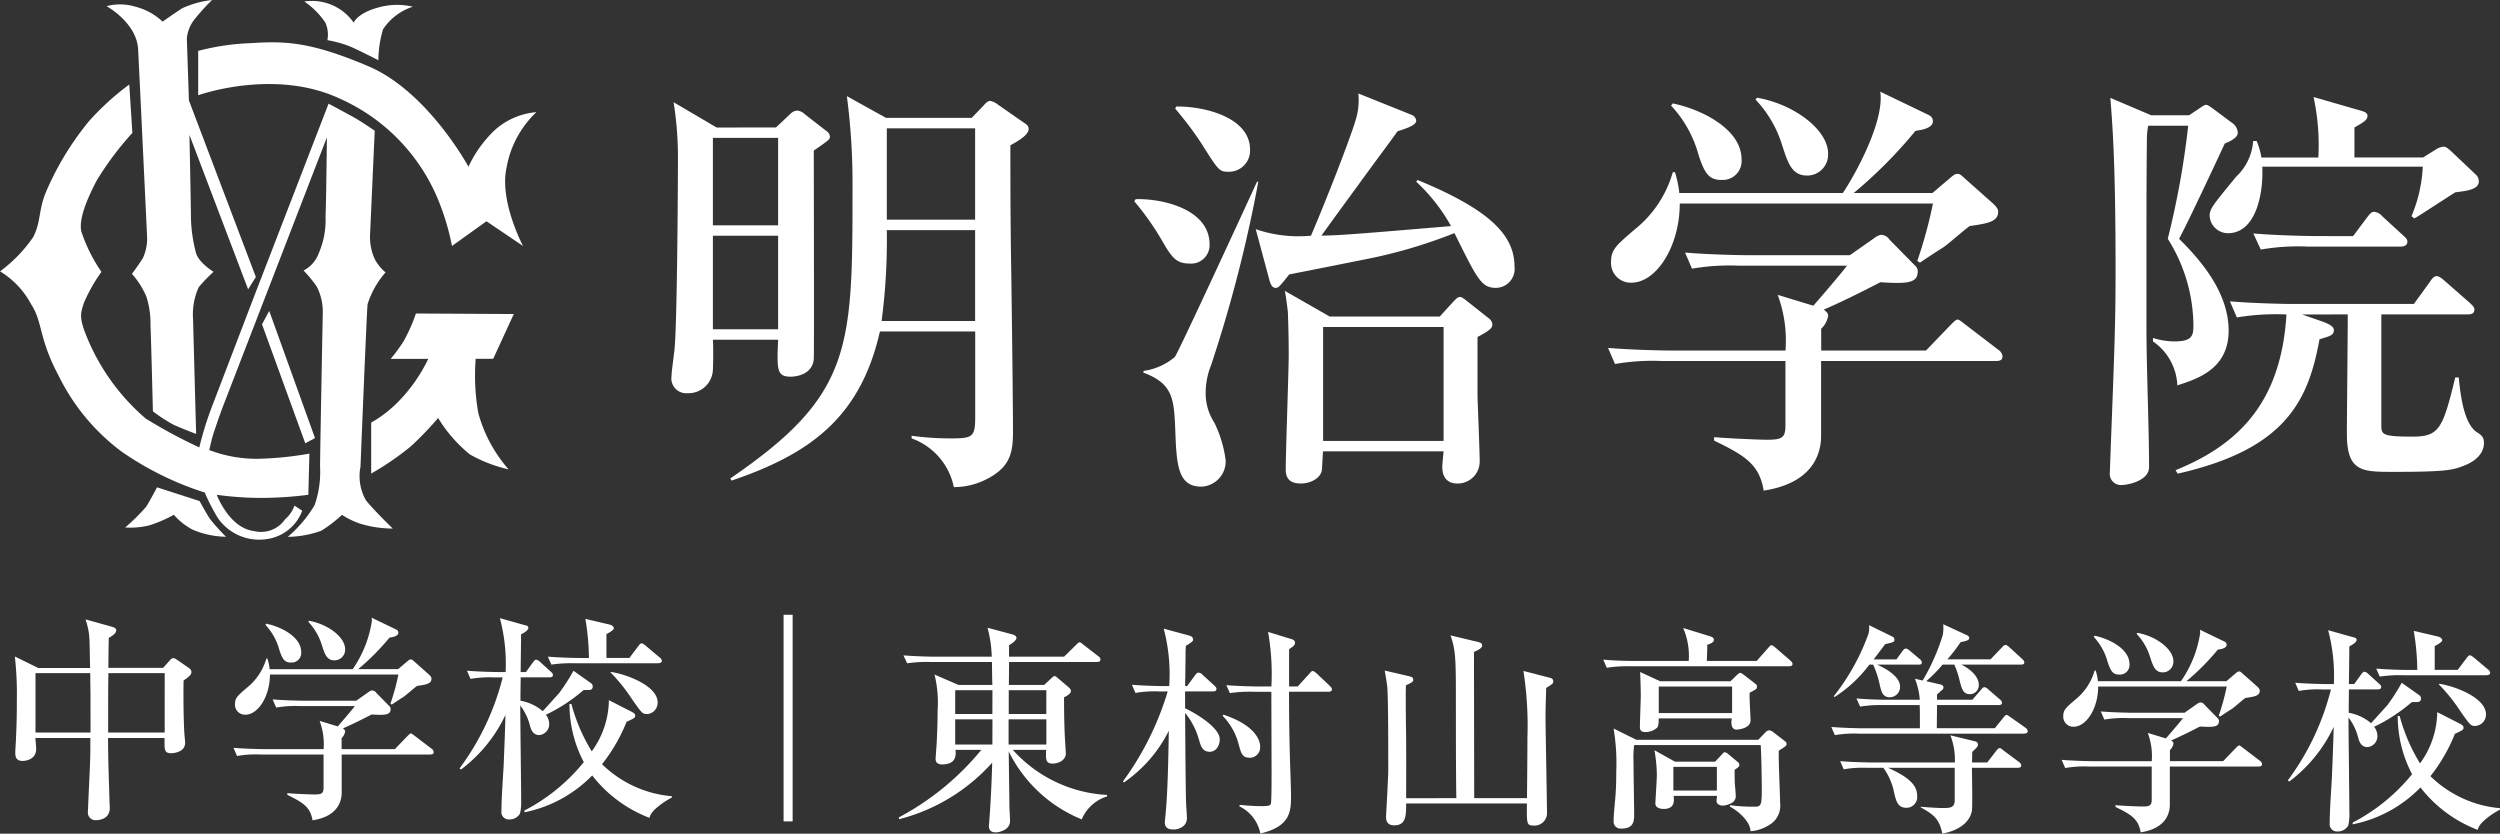 <svg xmlns="http://www.w3.org/2000/svg" width="168.065" height="56.044" viewBox="0 0 168.065 56.044">
  <rect x="0" y="0" width="168.065" height="56.044" fill="#333333" stroke="none"/>
  <g id="logo" transform="translate(-525.373 -201.522)">
    <g id="明治学院" transform="translate(15.913 14.309)">
      <path id="パス_98" data-name="パス 98" d="M808.348,126.633l.994-.935a.682.682,0,0,1,.439-.2.9.9,0,0,1,.526.263l1.432,1.111a.484.484,0,0,1,.234.38c0,.2-.118.263-1.082.935,0,1.55.029,13.625,0,14-.088,1.111-1.287,1.2-1.55,1.2-.936,0-.936-.438-.848-2.485h-4.385c.029.35.029,1.4,0,2.017a1.641,1.641,0,0,1-1.7,1.579,1,1,0,0,1-1.082-1.14c0-.292.175-1.521.2-1.784.175-1.725.233-10.555.233-13.186a23.719,23.719,0,0,0-.292-3.45l2.894,1.7Zm-4.24,6.579h4.385v-5.877h-4.385Zm0,6.987h4.385v-6.286h-4.385Zm11.228.147c-1.316,5.818-4.737,8.245-9.97,10.028l-.088-.146c8.216-5.614,8.216-8.713,8.216-19.56a44.371,44.371,0,0,0-.38-6.14l2.632,1.461h5.76l.789-.818c.2-.234.322-.322.468-.322a1.27,1.27,0,0,1,.526.263l1.725,1.2c.234.146.321.234.321.438,0,.438-.964.936-1.228,1.082,0,1.871,0,5.175.058,8.449.088,6.2.117,10,.117,10.731,0,1.4-.117,2.456-1.842,3.3a4.8,4.8,0,0,1-2.135.5,4.412,4.412,0,0,0-2.836-3.275v-.175a19.659,19.659,0,0,0,2.573.175c1.491,0,1.7-.058,1.7-1.4v-5.789Zm6.4-.7v-6.111H815.8a41.811,41.811,0,0,1-.351,6.111Zm0-12.952H815.8v6.14h5.936Z" transform="translate(-246.723 69.148)" fill="#fff"/>
      <path id="パス_99" data-name="パス 99" d="M868.266,135.6c-.965,0-1.228-.467-1.959-1.725a18.153,18.153,0,0,0-1.755-2.456l.088-.146c1.667-.059,4.97.614,4.97,3.04a1.237,1.237,0,0,1-1.345,1.286m1.433,6.871a5.018,5.018,0,0,0-.35,1.813,3.634,3.634,0,0,0,.585,2.017,8,8,0,0,1,.76,2.544,1.7,1.7,0,0,1-1.637,1.754c-1.608,0-1.667-1.521-1.754-3.889-.088-1.988-.147-3.041-2.135-3.772v-.117a4.184,4.184,0,0,0,2.106-.935c.233-.292,4.765-10.117,5.526-11.783h.088a92.433,92.433,0,0,1-3.187,12.368m1.2-13.04c-.643,0-.672-.059-1.872-1.959a23.383,23.383,0,0,0-1.725-2.28l.059-.147c1.9-.029,4.97.731,4.97,2.895a1.421,1.421,0,0,1-1.433,1.491m18.011,7.807c-1.023,0-1.257-.5-2.837-3.684a33.611,33.611,0,0,1-5.379,1.638c-.555.117-5.409,1.082-5.73,1.14-.644.819-.731.906-.906.906-.263,0-.351-.292-.409-.468l-.935-3.479a8.862,8.862,0,0,0,3.713.438c1.053-2.455,2.661-6.578,3.041-7.894a4.585,4.585,0,0,0,.146-1.667l3.567,1.432a.469.469,0,0,1,.321.409c0,.293-.7.527-1.257.7-.38.556-1.813,2.455-2.69,3.684-1.227,1.667-1.666,2.281-2.426,3.333,1.374-.029,2.106-.088,8.713-.643a11.9,11.9,0,0,0-2.339-2.982l.087-.117c4.912,2.018,6.52,3.742,6.52,5.818a1.275,1.275,0,0,1-1.2,1.433m-1.287,3.3v3.947c0,.263.146,3.684.146,4.385a1.476,1.476,0,0,1-1.52,1.521c-.526,0-.994-.292-.994-1.111,0-.146.058-.731.087-1.053h-8.1c-.029.2-.059,1.111-.088,1.286-.088.527-.761.877-1.4.877-.409,0-1.023-.088-1.023-.906,0-1.228.2-6.667.2-7.748,0-1.023-.029-2.193-.058-2.894-.029-.234-.117-.965-.2-1.4l3.012,1.725h7.4l.906-.994c.2-.2.292-.322.467-.322.118,0,.234.117.293.147l1.667,1.316a.522.522,0,0,1,.2.438c0,.263-.556.556-.994.789m-2.281-.673h-8.1v7.66h8.1Z" transform="translate(-278.836 69.33)" fill="#fff"/>
      <path id="パス_100" data-name="パス 100" d="M955.341,142.031H943.587v5.029c0,1.491-.818,3.216-3.859,3.684-.293-1.783-1.287-2.368-3.333-3.362v-.234c.526.059,2.836.175,3.567.175.965,0,1.228-.117,1.228-.935v-4.356h-8.3a14.7,14.7,0,0,0-3.158.2l-.468-1.082c1.755.146,3.83.176,4.152.176h7.777a8.765,8.765,0,0,0-.526-3.743l2.4.731c.409-.468,2.1-2.427,2.251-2.69h-7.251a14.694,14.694,0,0,0-3.158.2l-.468-1.082c1.784.146,3.83.175,4.152.175h6.929l1.667-1.169a.948.948,0,0,1,.439-.2.7.7,0,0,1,.555.321l1.755,1.784a.463.463,0,0,1,.146.351c0,.789-.673.848-2.515.731-1.461.76-2.661,1.345-3.8,1.842.175.147.292.234.292.409a1.529,1.529,0,0,1-.468.877v1.462h7.047l1.49-1.55c.293-.292.5-.527.615-.527s.146.03.526.322l2.222,1.7a.624.624,0,0,1,.292.438c0,.292-.234.322-.438.322m-1.784-9.064c-.292.2-1.462,1.228-1.725,1.4-.5.322-.789.5-1.608,1.053l-.175-.117a30.94,30.94,0,0,0,1.052-3.859H934.085c0,2.894-1.578,5.321-3.245,5.321a1.32,1.32,0,0,1-1.374-1.374c0-.848.321-1.111,1.579-2.193a7.569,7.569,0,0,0,2.573-3.86h.146a7.008,7.008,0,0,1,.291,1.4h10.994c.79-1.169,2.544-4.356,2.544-6.374a2.5,2.5,0,0,0-.029-.438l3.158,1.521c.2.088.38.2.38.468,0,.526-.994.614-1.169.643a31.19,31.19,0,0,1-4.152,4.181h5.292l1.2-1.023c.321-.263.38-.263.468-.263.175,0,.2.03.556.351l1.812,1.608c.322.292.38.438.38.585,0,.672-.7.789-1.93.964m-16.666-3.1c-.848,0-1.14-.438-1.549-1.7a7.877,7.877,0,0,0-1.843-3.3l.118-.146c2.1.438,4.619,1.812,4.619,3.742a1.269,1.269,0,0,1-1.345,1.4m5.76-.292c-1.023,0-1.287-.819-1.667-1.988a7.834,7.834,0,0,0-1.812-3.128l.117-.117c2.6.468,4.766,2.222,4.766,3.743a1.41,1.41,0,0,1-1.4,1.491" transform="translate(-311.702 69.451)" fill="#fff"/>
      <path id="パス_101" data-name="パス 101" d="M1003.154,125.874l.614-.409c.38-.263.438-.292.526-.292.059,0,.117,0,.439.234l1.374,1.023a.854.854,0,0,1,.322.614c0,.38-.614.614-.877.731-.059.146-2.573,5.526-3.07,6.4,1.141,1.141,3.333,3.421,3.333,6.17,0,2.573-2.076,3.245-3.45,3.684a3.767,3.767,0,0,0-1.637-2.953v-.234a4.8,4.8,0,0,0,1.432.234c1.2,0,1.287-.38,1.287-1.082a11.051,11.051,0,0,0-1.725-5.819,56.576,56.576,0,0,0,1.374-7.6h-2.689a4.885,4.885,0,0,0-.088.965c-.03,2.748-.03,3.713-.03,12.6,0,2.6.176,6.783.176,9.385,0,.935-1.463,1.2-1.784,1.2a.752.752,0,0,1-.848-.877c0-.117.029-.848.058-1.725.263-6.813.322-8.537.322-11.812,0-7.193-.2-9.707-.351-11.607l2.749,1.17Zm7.6,13.391,1.344.468c.644.234.79.409.79.585,0,.351-.292.409-.965.614-.76,4.21-2.339,7.4-9.531,9.034l-.146-.234c4.269-1.725,7.1-4.591,7.455-10.467a15.692,15.692,0,0,0-3.333.2l-.468-1.082c1.784.146,3.83.175,4.151.175h8.216l1.082-1.491c.087-.146.263-.38.438-.38.2,0,.41.2.556.322l1.7,1.491c.176.176.293.263.293.439,0,.292-.263.321-.468.321h-5.789v7.427c0,.643.029.789,2.076.789,1.813,0,2.047-.5,2.895-3.976h.233c.118,1.2.351,3.128,1.229,3.684.263.176.467.293.467.731,0,.38-.2,1.053-1.286,1.491-.79.322-1.257.439-4.8.439-2.1,0-3.129,0-3.129-2.544,0-1.228.058-6.725.058-7.865v-.176Zm8.128-10.554.848-.527a1.17,1.17,0,0,1,.526-.2c.146,0,.234.059.5.292l1.7,1.608a.6.6,0,0,1,.176.439c0,.585-.965.643-1.578.731-.439.263-2.339,1.521-2.749,1.754l-.2-.146a9.662,9.662,0,0,0,.76-3.333h-10.789c.088,1.842-.439,4.473-2.31,4.473a1.24,1.24,0,0,1-1.228-1.14c0-.5.175-.7,1.783-2.661a3.617,3.617,0,0,0,1.14-2.4h.234a4.6,4.6,0,0,1,.321,1.111h3.83a15.346,15.346,0,0,0-.322-4.065l3.245.936c.293.088.38.2.38.322,0,.292-.263.438-.877.789v2.017ZM1014.177,134l.965-1.286c.175-.234.293-.351.439-.351a.8.8,0,0,1,.555.292l1.4,1.286c.2.176.293.263.293.438,0,.263-.263.322-.439.322h-6.257a14.7,14.7,0,0,0-3.158.2l-.5-1.082c1.784.146,3.859.175,4.182.175Z" transform="translate(-346.532 69.089)" fill="#fff"/>
    </g>
    <g id="logo-2" data-name="logo" transform="translate(15.473 8.994)">
      <path id="パス_112" data-name="パス 112" d="M739.341,122.944s2.029,1.108,2.121,2.907.6,12.55.6,12.55a3.142,3.142,0,0,1-.279,1.477c-.322.508-.736,1.061-.736,1.061a5.65,5.65,0,0,1,.967,1.522,5.9,5.9,0,0,1,.279,1.939c.043.922.162,5.779.162,5.779a10.722,10.722,0,0,0,1.383.9c.52.24,1.523.621,1.523.621l-.207-7.716a4.441,4.441,0,0,1,.379-2.145,9.944,9.944,0,0,1,1-1.038s-.969-.589-1.175-1.247a10.035,10.035,0,0,1-.346-2.457c0-.657-.1-5.5-.1-5.5l3.944,10.382.52-.83-4.5-11.87-.139-4.154a2.413,2.413,0,0,1,.587-1.383,13.565,13.565,0,0,1,1.108-1.213,6.565,6.565,0,0,0-2.008.554c-.588.381-1.315.9-1.315.9a4.161,4.161,0,0,0-1.833-1.005,3.513,3.513,0,0,0-1.937-.034" transform="translate(-222.276 70)" fill="#fff"/>
      <path id="パス_113" data-name="パス 113" d="M749.177,127.657v2.978s5.122-1.847,9.552.242a12.762,12.762,0,0,1,6.816,7.4,16.1,16.1,0,0,1,.693,2.491l2.318-1.661,2.457,1.661s-1.606-3.031-1.107-5.259a6.721,6.721,0,0,1,2.008-3.738,4.777,4.777,0,0,0-2.839,1.244,8.167,8.167,0,0,0-1.729,2.425s-2.735-5.052-6.714-6.748-5.675-1.7-7.958-1.558a16.223,16.223,0,0,0-3.5.519" transform="translate(-225.953 68.296)" fill="#fff"/>
      <path id="パス_114" data-name="パス 114" d="M762.118,125.275a7.364,7.364,0,0,1,1.663.484c.761.346,1.763.865,1.763.865a7.6,7.6,0,0,1,.311-2.075,3.8,3.8,0,0,1,2.008-1.524,4.663,4.663,0,0,0-2.388.071c-1.349.38-1.591,1-1.591,1a3.418,3.418,0,0,0-3.321-1.419,5.218,5.218,0,0,1,1.417,1.419,1.974,1.974,0,0,1,.138,1.177" transform="translate(-230.208 69.953)" fill="#fff"/>
      <path id="パス_115" data-name="パス 115" d="M749.989,132.885s1.34.715,1.824.992,1.278.828,1.278.828l-.311,6.924a3.569,3.569,0,0,0,.311,1.7,2.924,2.924,0,0,0,.728.9,5.88,5.88,0,0,0-1.21,2.145c-.07.8-.475,10.923-.475,10.923a3.259,3.259,0,0,0,.372,2.261c.646.784,1.8,1.892,1.8,1.892a7.671,7.671,0,0,1-2.171-.322,5.4,5.4,0,0,1-1.244-.6,9.266,9.266,0,0,1-1.384,1.063,6.876,6.876,0,0,1-2.261.415,8.473,8.473,0,0,0,1.8-2.123,6.72,6.72,0,0,0,.371-2.584c0-.967.183-10.427.183-10.427a3.661,3.661,0,0,0-.415-1.708,8.8,8.8,0,0,0-.876-1.061,2.148,2.148,0,0,0,1.015-1.153,5.626,5.626,0,0,0,.461-2.492c.047-1.06.091-5.306.091-5.306l-7.059,18.271s-.6,1.662-.693,2.077-.16.67-.16.67a8.881,8.881,0,0,0,3.447.585,22.75,22.75,0,0,0,3.288-.344l-.07,2.768a25.5,25.5,0,0,1-3.148.209,21.926,21.926,0,0,1-3.01-.209s.829,2.227,2.491,2.435a1.963,1.963,0,0,0,2.1-.785,2.2,2.2,0,0,0,.636-.923l.518.346a2.964,2.964,0,0,1-2.354,1.9,3.371,3.371,0,0,1-3.32-1.418,13.472,13.472,0,0,1-.877-1.706,20.868,20.868,0,0,1-5.594-2.755,14.091,14.091,0,0,1-4.224-5.089c-1.348-2.524-1.07-3.6-1.831-4.774a5.756,5.756,0,0,0-2.112-2.251,9.708,9.708,0,0,0,2.214-2.283c.554-1.039.347-1.835.9-3.115a19.561,19.561,0,0,1,2.872-4.707,18.036,18.036,0,0,1,2.7-2.457l.209,3.253a20.783,20.783,0,0,0-2.388,3.184c-.691,1.314-1.234,2.651-1.038,3.46a10.726,10.726,0,0,0,1.347,2.7,10.878,10.878,0,0,0-1.176,2.075c-.242.762-.379,1,.348,2.665a14.4,14.4,0,0,0,3.806,5.121,33.508,33.508,0,0,0,3.6,1.938,22.834,22.834,0,0,1,.9-2.872l2.86-7.474Z" transform="translate(-218 66.612)" fill="#fff"/>
      <path id="パス_116" data-name="パス 116" d="M756.03,156.807l.485-.9,3.078,8.549-.657.345Z" transform="translate(-228.516 57.523)" fill="#fff"/>
      <path id="パス_117" data-name="パス 117" d="M743.475,174.846l2.862.923s.462.852.715,1.222a13.7,13.7,0,0,0,1.062,1.177,5.908,5.908,0,0,1-2.261-.485,4.386,4.386,0,0,1-1.245-.992,8.782,8.782,0,0,1-1.661.716,5.4,5.4,0,0,1-1.615.138,12.581,12.581,0,0,0,1.408-1.385c.254-.391.737-1.314.737-1.314" transform="translate(-223.021 50.443)" fill="#fff"/>
      <path id="パス_118" data-name="パス 118" d="M770.755,156.184a11.449,11.449,0,0,1-.83,1.869,11.183,11.183,0,0,1-.866,1.178h2.526a10.7,10.7,0,0,1-1.938,2.8,8.265,8.265,0,0,1-1.9,1.487v3.427a19.8,19.8,0,0,0,2.631-1.8,22,22,0,0,0,1.87-1.938,9.477,9.477,0,0,0,2.143,2.457,9.765,9.765,0,0,0,2.595,1,9.531,9.531,0,0,1-2.041-3.8,14.671,14.671,0,0,1-.173-3.634h1.177l1.385-3.011Z" transform="translate(-232.894 57.42)" fill="#fff"/>
    </g>
    <g id="グループ_4" data-name="グループ 4" transform="translate(1 -3)">
      <path id="パス_102" data-name="パス 102" d="M764.654,214.727c-.015.891-.015,2.2.044,3.414,0,.119.059.668.059.772,0,.638-.787.7-.936.7-.474,0-.46-.252-.444-1.024h-3.8c0,1.44.059,2.94.1,4.364.015.283.015.312.015.342,0,.816-.846.816-.89.816a.514.514,0,0,1-.58-.579c0-.074.015-.282.015-.356.059-1.455.149-3,.149-3.815v-.772h-3.7c.03.267.059.638.059.727,0,.8-.861.817-.905.817-.5,0-.5-.357-.5-.594,0-.133.044-.742.044-.861.06-1.262.06-2.079.06-2.628a22.655,22.655,0,0,0-.133-2.939l1.573.772h3.488c-.015-.3-.03-1.618-.044-1.886a4.829,4.829,0,0,0-.267-1.38l1.8.5c.132.044.267.1.267.237,0,.223-.387.445-.5.5-.015.326-.03,1.722-.03,2.019h3.682l.49-.549a.252.252,0,0,1,.208-.1c.044,0,.074,0,.223.1l.756.519c.208.149.223.237.223.312,0,.134-.06.253-.52.564m-6.264.98c0-.133-.016-.935-.016-1.47h-3.682v3.994h3.7Zm4.988-1.47h-3.786c-.015.995-.015,1.307-.015,3.994h3.8Z" transform="translate(-227.939 35.545)" fill="#fff"/>
      <path id="パス_103" data-name="パス 103" d="M790.693,219.634h-5.969v2.553c0,.757-.415,1.633-1.96,1.87-.148-.905-.653-1.2-1.692-1.707v-.119c.267.029,1.44.089,1.811.089.49,0,.623-.06.623-.475v-2.212h-4.216a7.46,7.46,0,0,0-1.6.1l-.238-.549c.891.074,1.945.089,2.108.089h3.949a4.438,4.438,0,0,0-.268-1.9l1.218.371c.208-.238,1.069-1.232,1.143-1.366h-3.682a7.46,7.46,0,0,0-1.6.1l-.237-.549c.906.074,1.945.089,2.108.089H785.7l.845-.594a.486.486,0,0,1,.223-.1.354.354,0,0,1,.281.163l.891.906a.234.234,0,0,1,.074.178c0,.4-.341.431-1.276.371-.743.386-1.351.683-1.93.935.089.074.149.119.149.208a.781.781,0,0,1-.238.445v.742H788.3l.756-.787c.15-.149.253-.267.312-.267s.074.015.268.163l1.128.861a.319.319,0,0,1,.148.223c0,.149-.119.164-.222.164m-.906-4.6c-.148.1-.742.623-.876.712-.252.163-.4.253-.816.535l-.089-.06a15.682,15.682,0,0,0,.535-1.959H779.9c0,1.47-.8,2.7-1.648,2.7a.671.671,0,0,1-.7-.7c0-.43.163-.564.8-1.114a3.846,3.846,0,0,0,1.307-1.959h.074a3.617,3.617,0,0,1,.148.713h5.582a7.688,7.688,0,0,0,1.291-3.237,1.357,1.357,0,0,0-.014-.223l1.6.772c.1.044.194.1.194.237,0,.267-.5.312-.594.327a15.849,15.849,0,0,1-2.108,2.123h2.687l.609-.52c.163-.134.193-.134.237-.134.089,0,.1.015.282.178l.92.816c.163.149.193.223.193.3,0,.342-.356.4-.98.49m-8.462-1.574c-.43,0-.579-.223-.787-.861a3.99,3.99,0,0,0-.935-1.678l.06-.074c1.069.223,2.345.921,2.345,1.9a.645.645,0,0,1-.683.713m2.924-.149c-.519,0-.653-.416-.846-1.009a3.986,3.986,0,0,0-.92-1.588l.059-.06c1.321.237,2.42,1.129,2.42,1.9a.716.716,0,0,1-.714.757" transform="translate(-237.381 35.611)" fill="#fff"/>
      <path id="パス_104" data-name="パス 104" d="M811.1,215.318h-.342a11.435,11.435,0,0,1-2.539,1.663,1.03,1.03,0,0,1,.223.623.734.734,0,0,1-.669.742c-.46,0-.578-.445-.638-.683a3.678,3.678,0,0,0-.639-1.307c0,1.009.06,5.463.06,6.369a3.22,3.22,0,0,1-.076.891.793.793,0,0,1-.7.4.492.492,0,0,1-.549-.549c0-.846.1-2.212.149-3.073.03-.787.1-2.375.119-3.4a9.826,9.826,0,0,1-2.984,3.666l-.1-.074a17.259,17.259,0,0,0,2.9-6.117h-.564a7.443,7.443,0,0,0-1.6.1l-.238-.549c.891.074,1.945.089,2.109.089h.49a11.951,11.951,0,0,0-.385-3.623l1.692.476c.133.03.222.059.222.178,0,.164-.327.357-.49.431,0,.1,0,.356-.029,2.538h.356l.46-.638c.135-.178.179-.194.223-.194a.549.549,0,0,1,.282.164l.7.638c.1.09.147.134.147.223,0,.149-.133.163-.236.163h-1.929c0,.134-.016.95-.016,1.574a3.106,3.106,0,0,1,1.5.7c.3-.327,1.039-1.143,1.114-1.232a13.546,13.546,0,0,0,.95-1.484l1.173.831a.254.254,0,0,1,.119.238c0,.192-.149.222-.252.222m4.765,7.749c-.565.43-.639.653-.7.846a8.874,8.874,0,0,1-3.846-2.85,8.748,8.748,0,0,1-4.557,2.479v-.119a12.63,12.63,0,0,0,3.993-3.252,8.358,8.358,0,0,1-.964-3.919l.133.015a11.862,11.862,0,0,0,1.366,3.177A5.967,5.967,0,0,0,812.455,216l1.485.757c.267.133.282.208.282.281,0,.149-.059.178-.579.416a11.375,11.375,0,0,1-1.649,2.85,7.624,7.624,0,0,0,4.692,2.153v.089a5.5,5.5,0,0,0-.816.519m-.1-9.545h-5.582a9.063,9.063,0,0,0-1.6.089l-.237-.535c.891.074,1.945.089,2.108.089h.653a16.537,16.537,0,0,0-.238-2.628l1.648.386c.164.044.267.163.267.237,0,.133-.356.326-.5.4v1.6h1.544l.594-.787c.133-.178.178-.193.222-.193s.119.03.282.163l.935.787a.319.319,0,0,1,.149.223c0,.133-.135.163-.238.163m-.787,3.414c-.284,0-.342-.089-.951-.95a11.873,11.873,0,0,0-1.47-1.841V214.1c.951.119,3.163.905,3.163,2.049a.765.765,0,0,1-.742.787" transform="translate(-247.148 35.592)" fill="#fff"/>
      <path id="パス_105" data-name="パス 105" d="M863.2,224.415a9.442,9.442,0,0,1-4.9-4.558c0,.578.044,3.147.044,3.682,0,.149.044.831.044.98,0,.638-.771.772-.964.772-.371,0-.46-.208-.46-.43,0-.089.03-.267.03-.356.09-1.173.164-2.7.193-3.9a12.588,12.588,0,0,1-6.25,3.8l-.03-.119a18.164,18.164,0,0,0,5.552-4.543H854.72c.029.3.089.98-.891.98-.446,0-.446-.282-.446-.4,0-.015.075-1.01.075-1.128.029-.49.059-1.292.059-2.094a7.734,7.734,0,0,0-.208-2.42l1.618.7H857.2c-.015-.253-.029-1.5-.029-1.544h-4.1a9.117,9.117,0,0,0-1.6.089l-.253-.535c.905.075,1.959.09,2.123.09h3.816a8.212,8.212,0,0,0-.283-1.945l1.663.445c.1.03.282.089.282.237,0,.193-.416.446-.5.49v.772h3.7l.787-.772c.089-.074.164-.193.252-.193s.163.074.268.163l.995.772a.278.278,0,0,1,.148.223c0,.133-.133.163-.223.163h-5.923l-.015,1.544h2.375l.49-.46c.074-.059.133-.134.208-.134s.164.089.237.149l.683.579c.1.09.178.163.178.267,0,.208-.342.371-.461.43,0,.535,0,1.336.045,2.524.015.208.074,1.218.074,1.248,0,.43-.446.683-.906.683s-.445-.326-.415-.921h-2.242a9.155,9.155,0,0,0,6.338,3.029v.1a2.715,2.715,0,0,0-1.707,1.544m-6-8.685H854.7v1.6H857.2Zm0,1.96H854.7v1.693H857.2Zm3.623,0h-2.539v1.693h2.539Zm0-1.96H858.3v1.6h2.524Z" transform="translate(-266.113 35.188)" fill="#fff"/>
      <path id="パス_106" data-name="パス 106" d="M881.473,219.919c-.46,0-.579-.386-.683-.742a5.079,5.079,0,0,0-.95-1.87c0,.475.03,4.943.059,5.908,0,.178.06.965.06,1.128a.711.711,0,0,1-.208.55,1.062,1.062,0,0,1-.727.252c-.386,0-.55-.178-.55-.475,0-.03.015-.163.029-.342.164-1.5.208-3.875.239-5.819a9.174,9.174,0,0,1-3.014,3.473l-.074-.059a19.9,19.9,0,0,0,3.014-6.057H878.1a7.463,7.463,0,0,0-1.6.1l-.238-.549c.891.074,1.945.089,2.108.089h.4a11.931,11.931,0,0,0-.371-3.86l1.708.461c.088.029.267.074.267.282,0,.1-.089.163-.49.416a2.832,2.832,0,0,1-.015.326c0,.1,0,.728-.03,2.375h.134l.534-.728c.09-.119.149-.178.238-.178a.41.41,0,0,1,.267.148l.8.728c.089.089.134.134.134.223,0,.134-.119.164-.223.164h-1.886V217c.475.208,2.331,1.232,2.331,2.093,0,.267-.149.831-.7.831m2.717.4c-.5,0-.58-.283-.742-.891a4.274,4.274,0,0,0-1.084-1.93l.059-.074c2.138.712,2.465,1.722,2.465,2.138a.7.7,0,0,1-.7.757m5.3-4.439h-2.658c0,1.41.015,2.865.059,4.409.015.564.074,2.078.074,2.568,0,1.039-.015,2.079-2.063,2.553a2.566,2.566,0,0,0-1.411-1.826l.029-.1c.52.06,1.114.089,1.425.089.52,0,.639-.044.669-.178.044-.193.044-1.693.044-2.019,0-.876-.015-4.721-.015-5.493h-1.188a9.116,9.116,0,0,0-1.6.089l-.238-.534c.89.074,1.945.089,2.108.089h.921a16.372,16.372,0,0,0-.223-3.667l1.5.46c.164.044.312.1.312.282s-.282.342-.4.416v2.509h.579l.772-.846c.074-.089.148-.193.237-.193s.208.119.268.163l.875.831c.1.1.148.149.148.237,0,.134-.133.164-.222.164" transform="translate(-275.795 35.139)" fill="#fff"/>
      <path id="パス_107" data-name="パス 107" d="M909.383,223.324c-.03-1.811-.03-4.736-.03-6.547,0-2.851-.015-3.385-.357-4.395l1.856.446c.1.03.267.059.267.237,0,.163-.253.3-.55.43,0,.787.015,9.368.015,9.828h3.548c.015-1.336.03-3.133.03-4.023a24.062,24.062,0,0,0-.268-4.528l1.722.446c.134.029.282.074.282.252,0,.149-.044.178-.475.446,0,.282-.044,1.143-.044,2.078,0,.357.1,5.835.1,6.384a.844.844,0,0,1-.935.787c-.431,0-.431-.149-.415-1.484h-8.121c0,.816,0,1.47-.8,1.47-.549,0-.549-.416-.549-.609,0-.059.148-2.6.148-3.088,0-1.217,0-4.631-.059-5.508-.03-.386-.119-.831-.178-1.2l1.528.356c.238.06.387.074.387.267,0,.134-.06.163-.49.371-.015.49-.015,1.009,0,2.6.03,1.663.015,3.326.015,4.988Z" transform="translate(-287.107 34.854)" fill="#fff"/>
      <path id="パス_108" data-name="パス 108" d="M941.187,214.146H930.529a8.673,8.673,0,0,0-1.6.1l-.237-.549c.891.089,1.945.089,2.108.089h3.638a4.711,4.711,0,0,0-.372-2.212l1.841.564c.074.03.223.074.223.237,0,.178-.3.282-.446.326,0,.253,0,.3-.029,1.084h3.355l.757-.861c.149-.163.163-.193.237-.193s.193.1.268.163l.995.862c.074.074.148.133.148.237,0,.133-.133.149-.223.149m-.7,5.671c-.03.564.089,3.014.089,3.519a1.491,1.491,0,0,1-.788,1.514,2.607,2.607,0,0,1-1.2.386c0-.519-.609-1.232-1.381-1.648v-.1a11.407,11.407,0,0,0,1.663.1c.43,0,.475-.1.475-1.218,0-.549-.03-2.42-.074-2.924h-8.507a6.866,6.866,0,0,0-.044,1.1c0,.564.044,3.044.044,3.548,0,.415,0,.965-.845.965a.47.47,0,0,1-.535-.505c0-.5.1-1.306.133-1.811.044-.669.044-1.114.044-1.485a14.149,14.149,0,0,0-.178-2.924l1.529.757h8.194l.505-.519a.365.365,0,0,1,.237-.119.619.619,0,0,1,.3.149l.728.564c.1.074.133.119.133.208,0,.119-.044.148-.519.445m-1.96-3.89c-.03.283.06,1.589.06,1.856,0,.564-.891.623-.935.623-.461,0-.342-.668-.327-.757h-4.914c0,.4-.015.52-.119.638a1.175,1.175,0,0,1-.772.283c-.372,0-.372-.223-.372-.371,0-.326.06-1.811.06-2.108s-.03-1.381-.045-1.559l1.352.624h4.721l.43-.416c.044-.044.163-.149.222-.149.09,0,.1.03.268.149l.771.594a.2.2,0,0,1,.089.178c0,.163-.044.178-.49.415m-1.01,5.182c0,.3,0,.638.015.95.015.134.059.653.059.757a.521.521,0,0,1-.267.52,1.449,1.449,0,0,1-.594.178c-.238,0-.43-.118-.43-.311,0-.09.03-.237.03-.342h-2.91c.03.312.089.876-.668.876-.208,0-.564-.06-.564-.371,0-.074.1-1.618.1-1.915a9.652,9.652,0,0,0-.164-1.663l1.381.772h2.7l.446-.475c.089-.1.149-.163.192-.163a.5.5,0,0,1,.237.119l.639.535a.256.256,0,0,1,.118.208c0,.06,0,.119-.326.327m-.164-5.6h-4.929v1.781h4.929Zm-1.023,5.4h-2.925V222.5h2.925Z" transform="translate(-296.539 35.168)" fill="#fff"/>
      <path id="パス_109" data-name="パス 109" d="M966.866,218.512H955.717a7.5,7.5,0,0,0-1.6.1l-.238-.549c.905.074,1.945.089,2.108.089h3.846c0-1.084,0-1.2-.016-1.559h-2.4a8.484,8.484,0,0,0-1.6.1l-.252-.549c.906.089,1.959.089,2.123.089h2.137a4.532,4.532,0,0,0-.327-1.411l.521.119a13.97,13.97,0,0,0,1.351-3.058,2.553,2.553,0,0,0,.029-.728l1.633.757a.217.217,0,0,1,.119.178c0,.133-.223.208-.579.267a10.8,10.8,0,0,1-.891,1.158h2.9l.756-.787c.06-.059.149-.178.239-.178.118,0,.208.1.282.163l.846.772c.075.074.149.149.149.237,0,.133-.134.149-.238.149H962.62c.3.149,1.173.653,1.173,1.366a.6.6,0,0,1-.594.623c-.476,0-.564-.371-.743-1.113a5.628,5.628,0,0,0-.311-.876h-.787a9.54,9.54,0,0,1-1.1,1.114l.965.223c.118.029.192.089.192.193a.192.192,0,0,1-.074.163c-.074.059-.252.222-.356.312v.356h2.376l.579-.668c.074-.089.149-.178.223-.178a.485.485,0,0,1,.267.149l.772.668c.089.074.148.134.148.238,0,.133-.119.148-.223.148h-4.142c0,.356-.015,1.158-.015,1.559h3.9l.564-.7c.088-.1.149-.193.222-.193s.149.074.267.149l1.01.712a.352.352,0,0,1,.149.223c0,.148-.133.163-.223.163m-7.126-4.632h-2.776c.311.149,1.543.7,1.543,1.484a.7.7,0,0,1-.683.713c-.475,0-.564-.342-.669-.772a6.337,6.337,0,0,0-.46-1.425h-.252a8.737,8.737,0,0,1-2.346,2.182L954.04,216a14.834,14.834,0,0,0,2.331-4.186,1.552,1.552,0,0,0,.044-.594l1.574.771a.219.219,0,0,1,.133.193c0,.178-.06.178-.623.312-.357.475-.55.728-.773,1.025h1.529l.4-.55c.119-.163.178-.178.223-.178.074,0,.119.015.282.149l.653.549a.317.317,0,0,1,.149.237c0,.133-.119.149-.223.149m6.681,6.933h-3.088c0,.43.044,2.553,0,2.851-.06.46-.446,1.277-1.99,1.573-.208-.964-.519-1.247-1.454-1.766v-.044c.253.029,1.114.089,1.454.089.5,0,.832,0,.832-.535v-2.168h-4.484c1.574.7,1.96,1.262,1.96,1.9a.722.722,0,0,1-.712.787c-.609,0-.713-.43-.891-1.262a4.313,4.313,0,0,0-.668-1.425h-1.068a7.457,7.457,0,0,0-1.6.1l-.237-.549c.891.074,1.945.089,2.108.089h5.6a4.484,4.484,0,0,0-.3-1.826l1.708.416a.227.227,0,0,1,.148.208c0,.133-.133.252-.386.49l-.015.712h1.024l.594-.772c.089-.1.149-.193.237-.193s.178.089.267.163l1.039.772a.336.336,0,0,1,.148.223c0,.149-.133.163-.222.163" transform="translate(-306.393 35.33)" fill="#fff"/>
      <path id="パス_110" data-name="パス 110" d="M992.551,220.962h-5.969v2.553c0,.757-.415,1.633-1.96,1.87-.148-.905-.653-1.2-1.692-1.707v-.119c.267.029,1.44.089,1.811.089.49,0,.623-.06.623-.475v-2.212h-4.216a7.46,7.46,0,0,0-1.6.1l-.238-.549c.891.074,1.945.089,2.108.089h3.949a4.439,4.439,0,0,0-.268-1.9l1.218.371c.208-.238,1.069-1.232,1.143-1.366h-3.682a7.46,7.46,0,0,0-1.6.1l-.237-.549c.906.074,1.945.089,2.108.089h3.519l.846-.594a.483.483,0,0,1,.223-.1.356.356,0,0,1,.282.163l.891.906a.233.233,0,0,1,.074.178c0,.4-.341.431-1.276.371-.743.386-1.351.683-1.93.935.089.074.148.119.148.208a.779.779,0,0,1-.237.445v.742h3.578l.757-.787c.149-.149.252-.267.312-.267s.074.015.268.163l1.128.861a.319.319,0,0,1,.149.223c0,.149-.119.164-.222.164m-.906-4.6c-.148.1-.742.623-.876.712-.252.163-.4.253-.817.535l-.089-.06a15.666,15.666,0,0,0,.535-1.959h-8.641c0,1.47-.8,2.7-1.647,2.7a.671.671,0,0,1-.7-.7c0-.43.163-.564.8-1.114a3.844,3.844,0,0,0,1.307-1.959h.074a3.582,3.582,0,0,1,.149.713h5.582a7.688,7.688,0,0,0,1.292-3.237,1.312,1.312,0,0,0-.015-.223l1.6.772c.1.044.194.1.194.237,0,.267-.5.312-.594.327a15.841,15.841,0,0,1-2.108,2.123h2.687l.609-.52c.163-.134.193-.134.237-.134.089,0,.1.015.283.178l.921.816c.162.149.192.223.192.3,0,.342-.356.4-.98.49m-8.463-1.574c-.43,0-.578-.223-.787-.861a3.991,3.991,0,0,0-.935-1.678l.06-.074c1.069.223,2.345.921,2.345,1.9a.645.645,0,0,1-.684.713m2.925-.149c-.519,0-.653-.416-.846-1.009a3.986,3.986,0,0,0-.92-1.588l.058-.06c1.322.237,2.42,1.129,2.42,1.9a.716.716,0,0,1-.713.757" transform="translate(-316.34 35.092)" fill="#fff"/>
      <path id="パス_111" data-name="パス 111" d="M1012.963,216.646h-.342a11.45,11.45,0,0,1-2.539,1.663,1.034,1.034,0,0,1,.223.623.734.734,0,0,1-.668.742c-.46,0-.579-.445-.639-.682a3.679,3.679,0,0,0-.638-1.307c0,1.009.059,5.463.059,6.369a3.3,3.3,0,0,1-.074.891.8.8,0,0,1-.7.4.492.492,0,0,1-.549-.549c0-.846.1-2.212.148-3.073.03-.787.1-2.375.119-3.4a9.82,9.82,0,0,1-2.984,3.666l-.1-.074a17.269,17.269,0,0,0,2.9-6.117h-.564a7.454,7.454,0,0,0-1.6.1l-.237-.549c.891.074,1.945.089,2.108.089h.49a11.951,11.951,0,0,0-.385-3.623l1.692.476c.134.03.223.059.223.178,0,.164-.327.357-.49.431,0,.1,0,.356-.029,2.538h.356l.46-.638c.134-.178.178-.194.223-.194a.545.545,0,0,1,.282.164l.7.638c.1.09.148.134.148.223,0,.149-.134.163-.237.163h-1.929c0,.134-.015.95-.015,1.574a3.109,3.109,0,0,1,1.5.7c.3-.327,1.039-1.143,1.114-1.232a13.482,13.482,0,0,0,.95-1.484l1.173.831a.254.254,0,0,1,.119.238c0,.192-.148.222-.252.222m4.765,7.749c-.564.43-.639.653-.7.846a8.875,8.875,0,0,1-3.845-2.85,8.75,8.75,0,0,1-4.557,2.479v-.119a12.639,12.639,0,0,0,3.993-3.252,8.368,8.368,0,0,1-.965-3.919l.133.015a11.858,11.858,0,0,0,1.366,3.177,5.966,5.966,0,0,0,1.157-3.444l1.485.757c.267.133.282.208.282.281,0,.149-.06.178-.578.416a11.393,11.393,0,0,1-1.648,2.85,7.62,7.62,0,0,0,4.691,2.153v.089a5.5,5.5,0,0,0-.816.519m-.1-9.545h-5.582a9.078,9.078,0,0,0-1.6.089l-.237-.535c.89.074,1.945.089,2.107.089h.654a16.389,16.389,0,0,0-.238-2.628l1.648.386c.164.044.267.163.267.237,0,.133-.356.326-.505.4v1.6h1.545l.594-.787c.134-.178.178-.193.223-.193s.119.03.282.163l.935.787a.317.317,0,0,1,.149.223c0,.133-.134.163-.238.163m-.787,3.414c-.282,0-.342-.089-.95-.95a11.877,11.877,0,0,0-1.47-1.841v-.044c.95.119,3.162.905,3.162,2.049a.764.764,0,0,1-.742.787" transform="translate(-326.107 35.072)" fill="#fff"/>
      <path id="パス_119" data-name="パス 119" d="M838.8,210.112V224h-.609V210.112" transform="translate(-261.141 35.74)" fill="#fff"/>
    </g>
  </g>
</svg>

